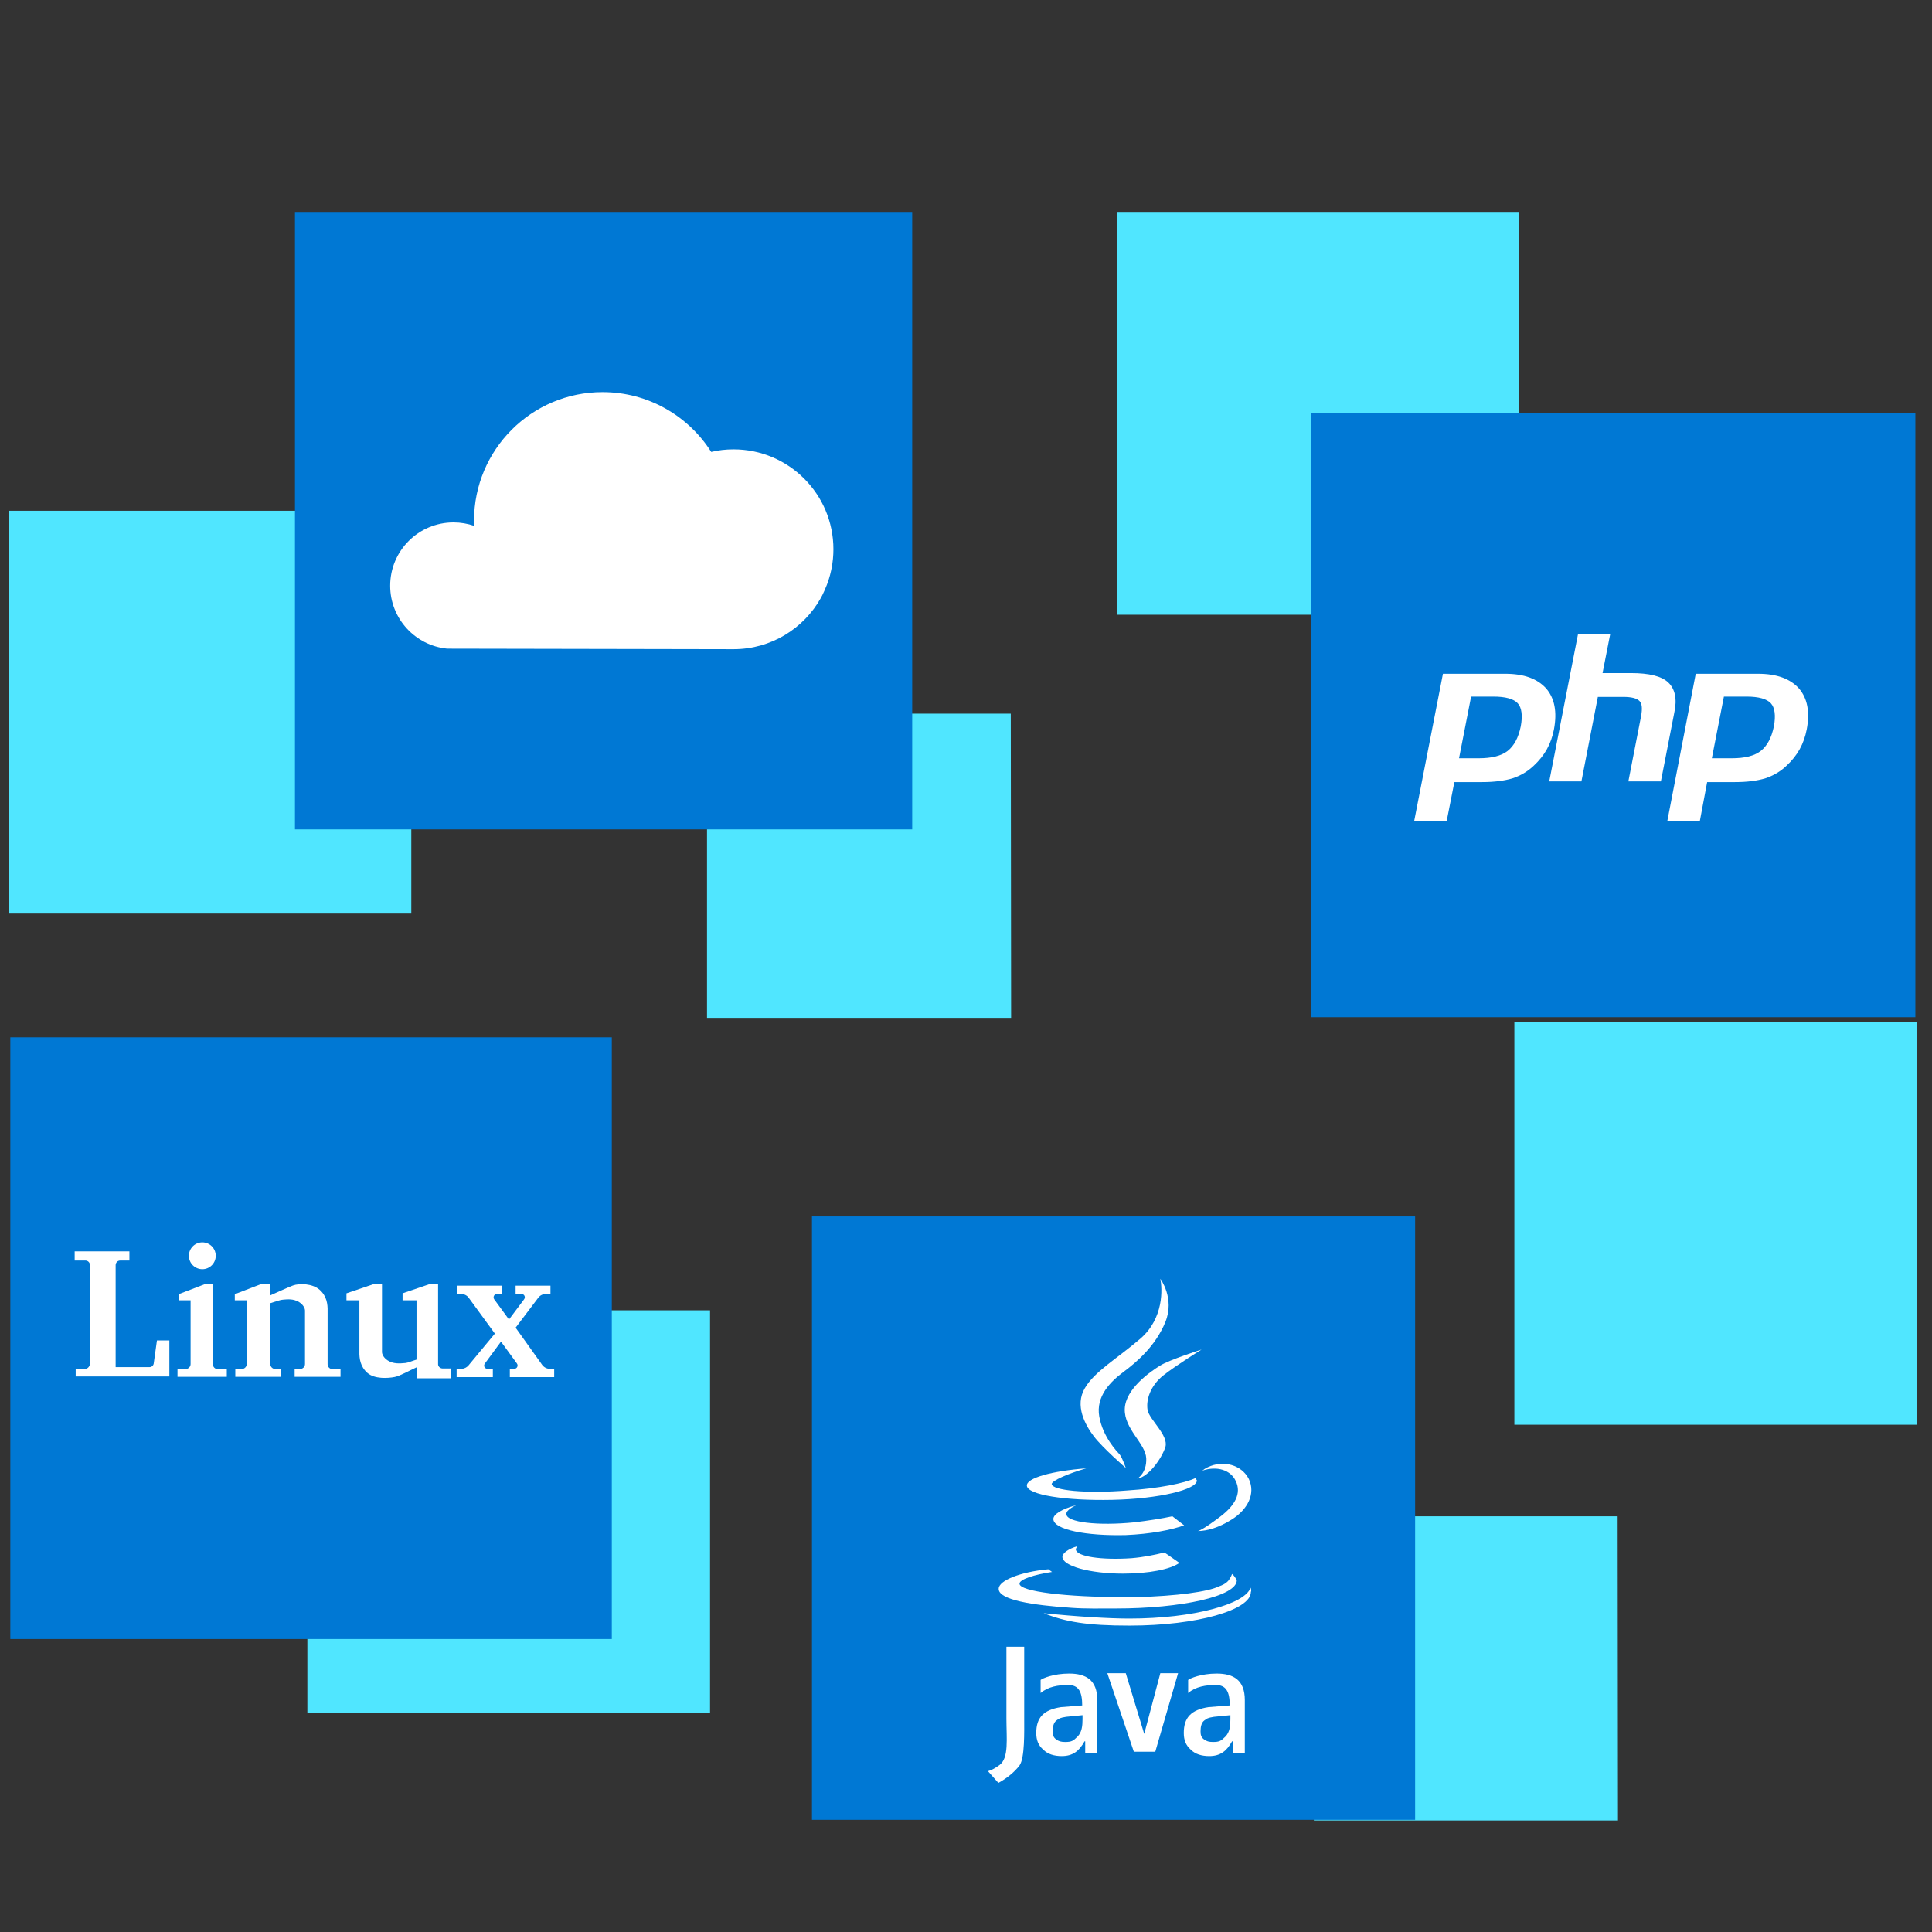 <svg data-slug-id="iaas-squares" xmlns="http://www.w3.org/2000/svg" viewBox="0 0 97 97">
  <rect x="0" y="0" width="97" height="97" fill="#333333" stroke="none"/>
  <path d="M76.267 10.64H56.067V30.864H76.284L76.267 10.64Z" fill="#50E6FF"/>
  <path d="M81.216 76.128H65.965V91.401H81.233L81.216 76.128Z" fill="#50E6FF"/>
  <path d="M50.748 35.831H35.497V51.105H50.765L50.748 35.831Z" fill="#50E6FF"/>
  <path d="M35.632 65.788H15.432V86.012H35.649V65.788H35.632Z" fill="#50E6FF"/>
  <path d="M20.617 25.644H0.434V45.868H20.65V25.644H20.617Z" fill="#50E6FF"/>
  <path d="M30.7 52.081H0.518V82.291H30.717V52.081H30.7Z" fill="#0078D4"/>
  <path d="M96.165 20.727H65.831V51.071H96.165V20.727Z" fill="#0078D4"/>
  <path d="M45.799 10.64H14.809V41.641H45.799V10.64Z" fill="#0078D4"/>
  <path d="M71.049 61.073H40.766V91.367H71.049V61.073Z" fill="#0078D4"/>
  <path d="M74.971 34.973C75.594 34.973 75.998 35.09 76.2 35.309C76.402 35.528 76.453 35.932 76.352 36.471C76.234 37.044 76.015 37.448 75.695 37.701C75.375 37.953 74.887 38.071 74.231 38.071H73.254L73.86 34.973H74.971ZM70.999 41.237H72.631L73.019 39.267H74.416C75.022 39.267 75.527 39.199 75.931 39.081C76.335 38.947 76.688 38.745 77.008 38.441C77.277 38.189 77.496 37.919 77.665 37.616C77.833 37.313 77.951 36.977 78.018 36.623C78.186 35.747 78.052 35.057 77.631 34.569C77.193 34.08 76.52 33.828 75.577 33.828H72.446L70.999 41.237ZM79.23 31.824H80.846L80.459 33.794H81.89C82.799 33.794 83.421 33.946 83.758 34.265C84.095 34.585 84.213 35.09 84.061 35.781L83.388 39.233H81.755L82.395 35.949C82.462 35.579 82.445 35.326 82.311 35.192C82.176 35.057 81.906 34.989 81.502 34.989H80.223L79.398 39.233H77.782L79.23 31.824ZM87.68 34.973C88.303 34.973 88.707 35.09 88.909 35.309C89.111 35.528 89.162 35.932 89.061 36.471C88.943 37.044 88.724 37.448 88.404 37.701C88.084 37.953 87.596 38.071 86.94 38.071H85.947L86.552 34.973H87.68ZM83.708 41.237H85.341L85.711 39.267H87.108C87.731 39.267 88.219 39.199 88.623 39.081C89.027 38.947 89.38 38.745 89.7 38.441C89.97 38.189 90.188 37.919 90.357 37.616C90.525 37.313 90.643 36.977 90.71 36.623C90.879 35.747 90.744 35.057 90.323 34.569C89.885 34.08 89.212 33.828 88.269 33.828H85.138L83.708 41.237Z" fill="white"/>
  <path d="M60.023 74.208C59.451 74.477 58.155 74.73 56.606 74.831C54.536 74.999 52.836 74.831 52.802 74.511C52.802 74.343 53.61 73.989 54.536 73.72C52.802 73.854 51.523 74.208 51.556 74.595C51.59 75.05 53.475 75.353 55.849 75.302C58.205 75.252 60.108 74.781 60.091 74.326C60.074 74.292 60.04 74.242 60.023 74.208Z" fill="white"/>
  <path d="M56.96 76.431C55.108 76.616 53.559 76.431 53.543 76.027C53.509 75.892 53.711 75.724 54.031 75.572C53.324 75.757 52.869 76.027 52.886 76.279C52.92 76.801 54.536 77.121 56.522 77.071C57.751 77.02 58.795 76.818 59.451 76.582L58.862 76.128C58.306 76.246 57.65 76.347 56.96 76.431Z" fill="white"/>
  <path d="M61.858 79.024C61.807 79.159 61.723 79.327 61.605 79.428C61.521 79.512 61.353 79.597 61.202 79.647C60.663 79.916 59.064 80.135 57.077 80.186C56.825 80.186 56.623 80.186 56.37 80.186C53.61 80.186 51.186 79.916 51.186 79.512C51.186 79.293 51.926 79.058 52.819 78.923L52.633 78.788C51.203 78.923 50.142 79.361 50.142 79.765V79.799C50.193 80.321 51.775 80.59 53.812 80.725C54.485 80.775 55.243 80.758 56.017 80.758C59.35 80.758 62.094 80.135 62.094 79.344C62.026 79.209 61.976 79.125 61.858 79.024Z" fill="white"/>
  <path d="M62.784 79.714C62.532 80.523 59.956 81.264 56.69 81.264C55.68 81.264 54.031 81.162 52.398 80.994C53.509 81.432 54.569 81.617 56.707 81.617C60.124 81.617 62.801 80.826 62.801 79.933C62.835 79.866 62.818 79.782 62.784 79.714Z" fill="white"/>
  <path d="M62.7 74.258C62.346 73.551 61.42 73.282 60.629 73.669C60.528 73.72 60.444 73.77 60.36 73.838C61.101 73.585 61.791 73.804 62.043 74.359C62.346 74.983 61.993 75.589 61.286 76.128C61.117 76.262 60.343 76.835 60.141 76.868C60.596 76.868 61.202 76.7 61.858 76.279C62.632 75.791 63.053 74.999 62.7 74.258Z" fill="white"/>
  <path d="M56.808 78.232C55.293 78.334 54.047 78.148 54.014 77.795C54.014 77.744 54.047 77.694 54.098 77.626C53.643 77.761 53.34 77.98 53.34 78.165C53.34 78.62 54.704 79.007 56.387 79.007C57.683 79.007 58.778 78.788 59.215 78.468C58.963 78.3 58.676 78.081 58.458 77.946C57.986 78.064 57.414 78.182 56.808 78.232Z" fill="white"/>
  <path d="M57.094 74.242C57.094 74.242 57.583 73.972 57.549 73.214C57.515 72.474 56.438 71.749 56.471 70.739C56.505 69.729 57.751 68.87 58.239 68.567C58.727 68.264 60.326 67.758 60.326 67.758C60.326 67.758 59.047 68.55 58.407 69.055C57.751 69.577 57.532 70.284 57.616 70.79C57.7 71.278 58.694 72.069 58.508 72.659C58.306 73.265 57.65 74.157 57.094 74.242Z" fill="white"/>
  <path d="M58.256 64.205C58.256 64.205 58.996 65.182 58.508 66.378C58.02 67.573 57.077 68.382 56.421 68.87C55.764 69.358 55.007 70.099 55.192 71.126C55.377 72.153 56.067 72.861 56.219 73.029C56.353 73.198 56.522 73.703 56.522 73.703C56.522 73.703 55.36 72.692 54.923 72.12C54.485 71.547 53.946 70.571 54.468 69.695C54.956 68.853 56.067 68.23 57.263 67.203C58.441 66.176 58.357 64.694 58.256 64.205Z" fill="white"/>
  <path d="M55.142 87.999H54.485V87.427H54.451C54.182 87.915 53.862 88.168 53.307 88.168C52.919 88.168 52.6 88.067 52.381 87.848C52.128 87.629 52.027 87.359 52.027 87.006C52.027 86.248 52.381 85.844 53.273 85.709L54.334 85.625C54.334 84.951 54.165 84.598 53.627 84.598C53.138 84.598 52.617 84.682 52.246 85.002V84.345C52.347 84.261 52.903 84.025 53.677 84.025C54.519 84.025 55.091 84.345 55.091 85.355V87.999H55.142ZM54.367 86.113L53.526 86.197C53.206 86.248 53.172 86.282 53.037 86.383C52.903 86.484 52.852 86.686 52.852 86.921C52.852 87.107 52.886 87.225 53.02 87.326C53.155 87.427 53.273 87.46 53.475 87.46C53.795 87.46 53.879 87.41 54.098 87.191C54.317 86.972 54.35 86.652 54.35 86.315V86.096H54.367V86.113Z" fill="white"/>
  <path d="M62.548 87.999H61.892V87.427H61.858C61.589 87.915 61.269 88.168 60.713 88.168C60.326 88.168 60.006 88.067 59.788 87.848C59.535 87.629 59.434 87.359 59.434 87.006C59.434 86.248 59.788 85.844 60.68 85.709L61.74 85.625C61.74 84.951 61.572 84.598 61.033 84.598C60.545 84.598 60.023 84.682 59.653 85.002V84.345C59.754 84.261 60.309 84.025 61.084 84.025C61.925 84.025 62.498 84.345 62.498 85.355V87.999H62.548ZM61.791 86.113L60.949 86.197C60.629 86.248 60.596 86.282 60.461 86.383C60.326 86.484 60.276 86.686 60.276 86.921C60.276 87.107 60.309 87.225 60.444 87.326C60.579 87.427 60.697 87.46 60.899 87.46C61.218 87.46 61.303 87.41 61.521 87.191C61.74 86.972 61.774 86.652 61.774 86.315V86.096H61.791V86.113Z" fill="white"/>
  <path d="M59.148 84.008L58.003 87.949H56.926L55.596 84.008H56.522L57.448 87.056L58.256 84.008H59.148Z" fill="white"/>
  <path d="M51.422 86.282V82.678H50.529V86.282C50.529 87.292 50.664 88.269 50.176 88.622C49.991 88.757 49.789 88.875 49.603 88.925L50.125 89.515C50.529 89.296 50.933 88.976 51.186 88.639C51.455 88.269 51.422 86.938 51.422 86.282Z" fill="white"/>
  <path d="M96.232 51.307H76.032V71.531H96.249V51.307H96.232Z" fill="#50E6FF"/>
  <path d="M10.935 68.741C10.798 68.741 10.688 68.63 10.688 68.494V64.491V64.483H10.261L8.972 64.978V65.285H9.569V68.485C9.569 68.622 9.459 68.733 9.322 68.733H8.912V69.125H11.387V68.733H10.935V68.741Z" fill="white"/>
  <path d="M10.158 63.723C10.531 63.723 10.832 63.421 10.832 63.049C10.832 62.676 10.531 62.375 10.158 62.375C9.786 62.375 9.484 62.676 9.484 63.049C9.484 63.421 9.786 63.723 10.158 63.723Z" fill="white"/>
  <path d="M16.696 68.741C16.559 68.741 16.448 68.63 16.448 68.494V65.831C16.457 65.481 16.406 65.071 16.047 64.756C15.689 64.44 15.032 64.423 14.707 64.542C14.477 64.628 13.896 64.892 13.572 65.037V64.491V64.483H13.077L11.789 64.978V65.285H12.386V68.485C12.386 68.622 12.275 68.733 12.139 68.733H11.814V69.125H14.118V68.733H13.82C13.683 68.733 13.572 68.622 13.572 68.485V65.43C13.803 65.362 14.024 65.268 14.229 65.251C14.443 65.234 14.733 65.2 15.023 65.379C15.236 65.515 15.322 65.703 15.313 65.823V68.485C15.313 68.622 15.202 68.733 15.066 68.733H14.793V69.125H17.097V68.733H16.696V68.741Z" fill="white"/>
  <path d="M21.995 68.494V64.483H21.535L20.212 64.935V65.285H20.912V68.263C20.681 68.332 20.476 68.425 20.348 68.434C20.058 68.46 19.751 68.485 19.469 68.306C19.256 68.169 19.171 67.982 19.179 67.862V64.483H18.727L17.395 64.935V65.285H18.044V67.854C18.036 68.204 18.087 68.613 18.445 68.929C18.804 69.245 19.478 69.202 19.819 69.134C20.084 69.082 20.596 68.792 20.92 68.647V69.202H22.636V68.707H22.209C22.089 68.698 21.995 68.605 21.995 68.494Z" fill="white"/>
  <path d="M27.227 68.536L25.887 66.659L27.031 65.148C27.116 65.037 27.253 64.969 27.398 64.969H27.637V64.551H25.887V64.969H26.186C26.322 64.969 26.399 65.123 26.314 65.234L25.554 66.249L24.812 65.234C24.735 65.123 24.812 64.969 24.948 64.969H25.187V64.551H22.96V64.969H23.156C23.301 64.969 23.446 65.037 23.532 65.157L24.846 66.957L23.523 68.553C23.438 68.656 23.301 68.724 23.165 68.724H22.926V69.142H24.744V68.724H24.471C24.334 68.724 24.257 68.57 24.343 68.46L25.153 67.359L25.955 68.46C26.032 68.57 25.955 68.724 25.819 68.724H25.597V69.142H27.824V68.724H27.602C27.457 68.724 27.321 68.656 27.227 68.536Z" fill="white"/>
  <path d="M7.88 67.299L7.718 68.46C7.701 68.562 7.615 68.639 7.513 68.639H5.806V63.518C5.806 63.39 5.908 63.288 6.036 63.288H6.497V62.827H3.749V63.288H4.287C4.415 63.288 4.517 63.39 4.517 63.518V68.451C4.517 68.613 4.389 68.741 4.227 68.741H3.8V69.108H8.503V67.299H7.88Z" fill="white"/>
  <path d="M41.722 28.669C41.734 28.619 41.742 28.572 41.753 28.521C41.812 28.216 41.843 27.9 41.843 27.576C41.843 24.803 39.594 22.561 36.829 22.561C36.442 22.561 36.063 22.604 35.708 22.69C34.564 20.886 32.548 19.687 30.252 19.687C26.686 19.687 23.8 22.581 23.8 26.139C23.8 26.229 23.8 26.314 23.804 26.4C23.48 26.291 23.133 26.229 22.769 26.229C21.012 26.229 19.59 27.65 19.59 29.407C19.59 31.055 20.844 32.411 22.453 32.567L36.829 32.594C38.719 32.594 40.359 31.552 41.215 30.017C41.238 29.974 41.261 29.931 41.285 29.884C41.414 29.618 41.605 29.204 41.722 28.669Z" fill="white"/>
</svg>

